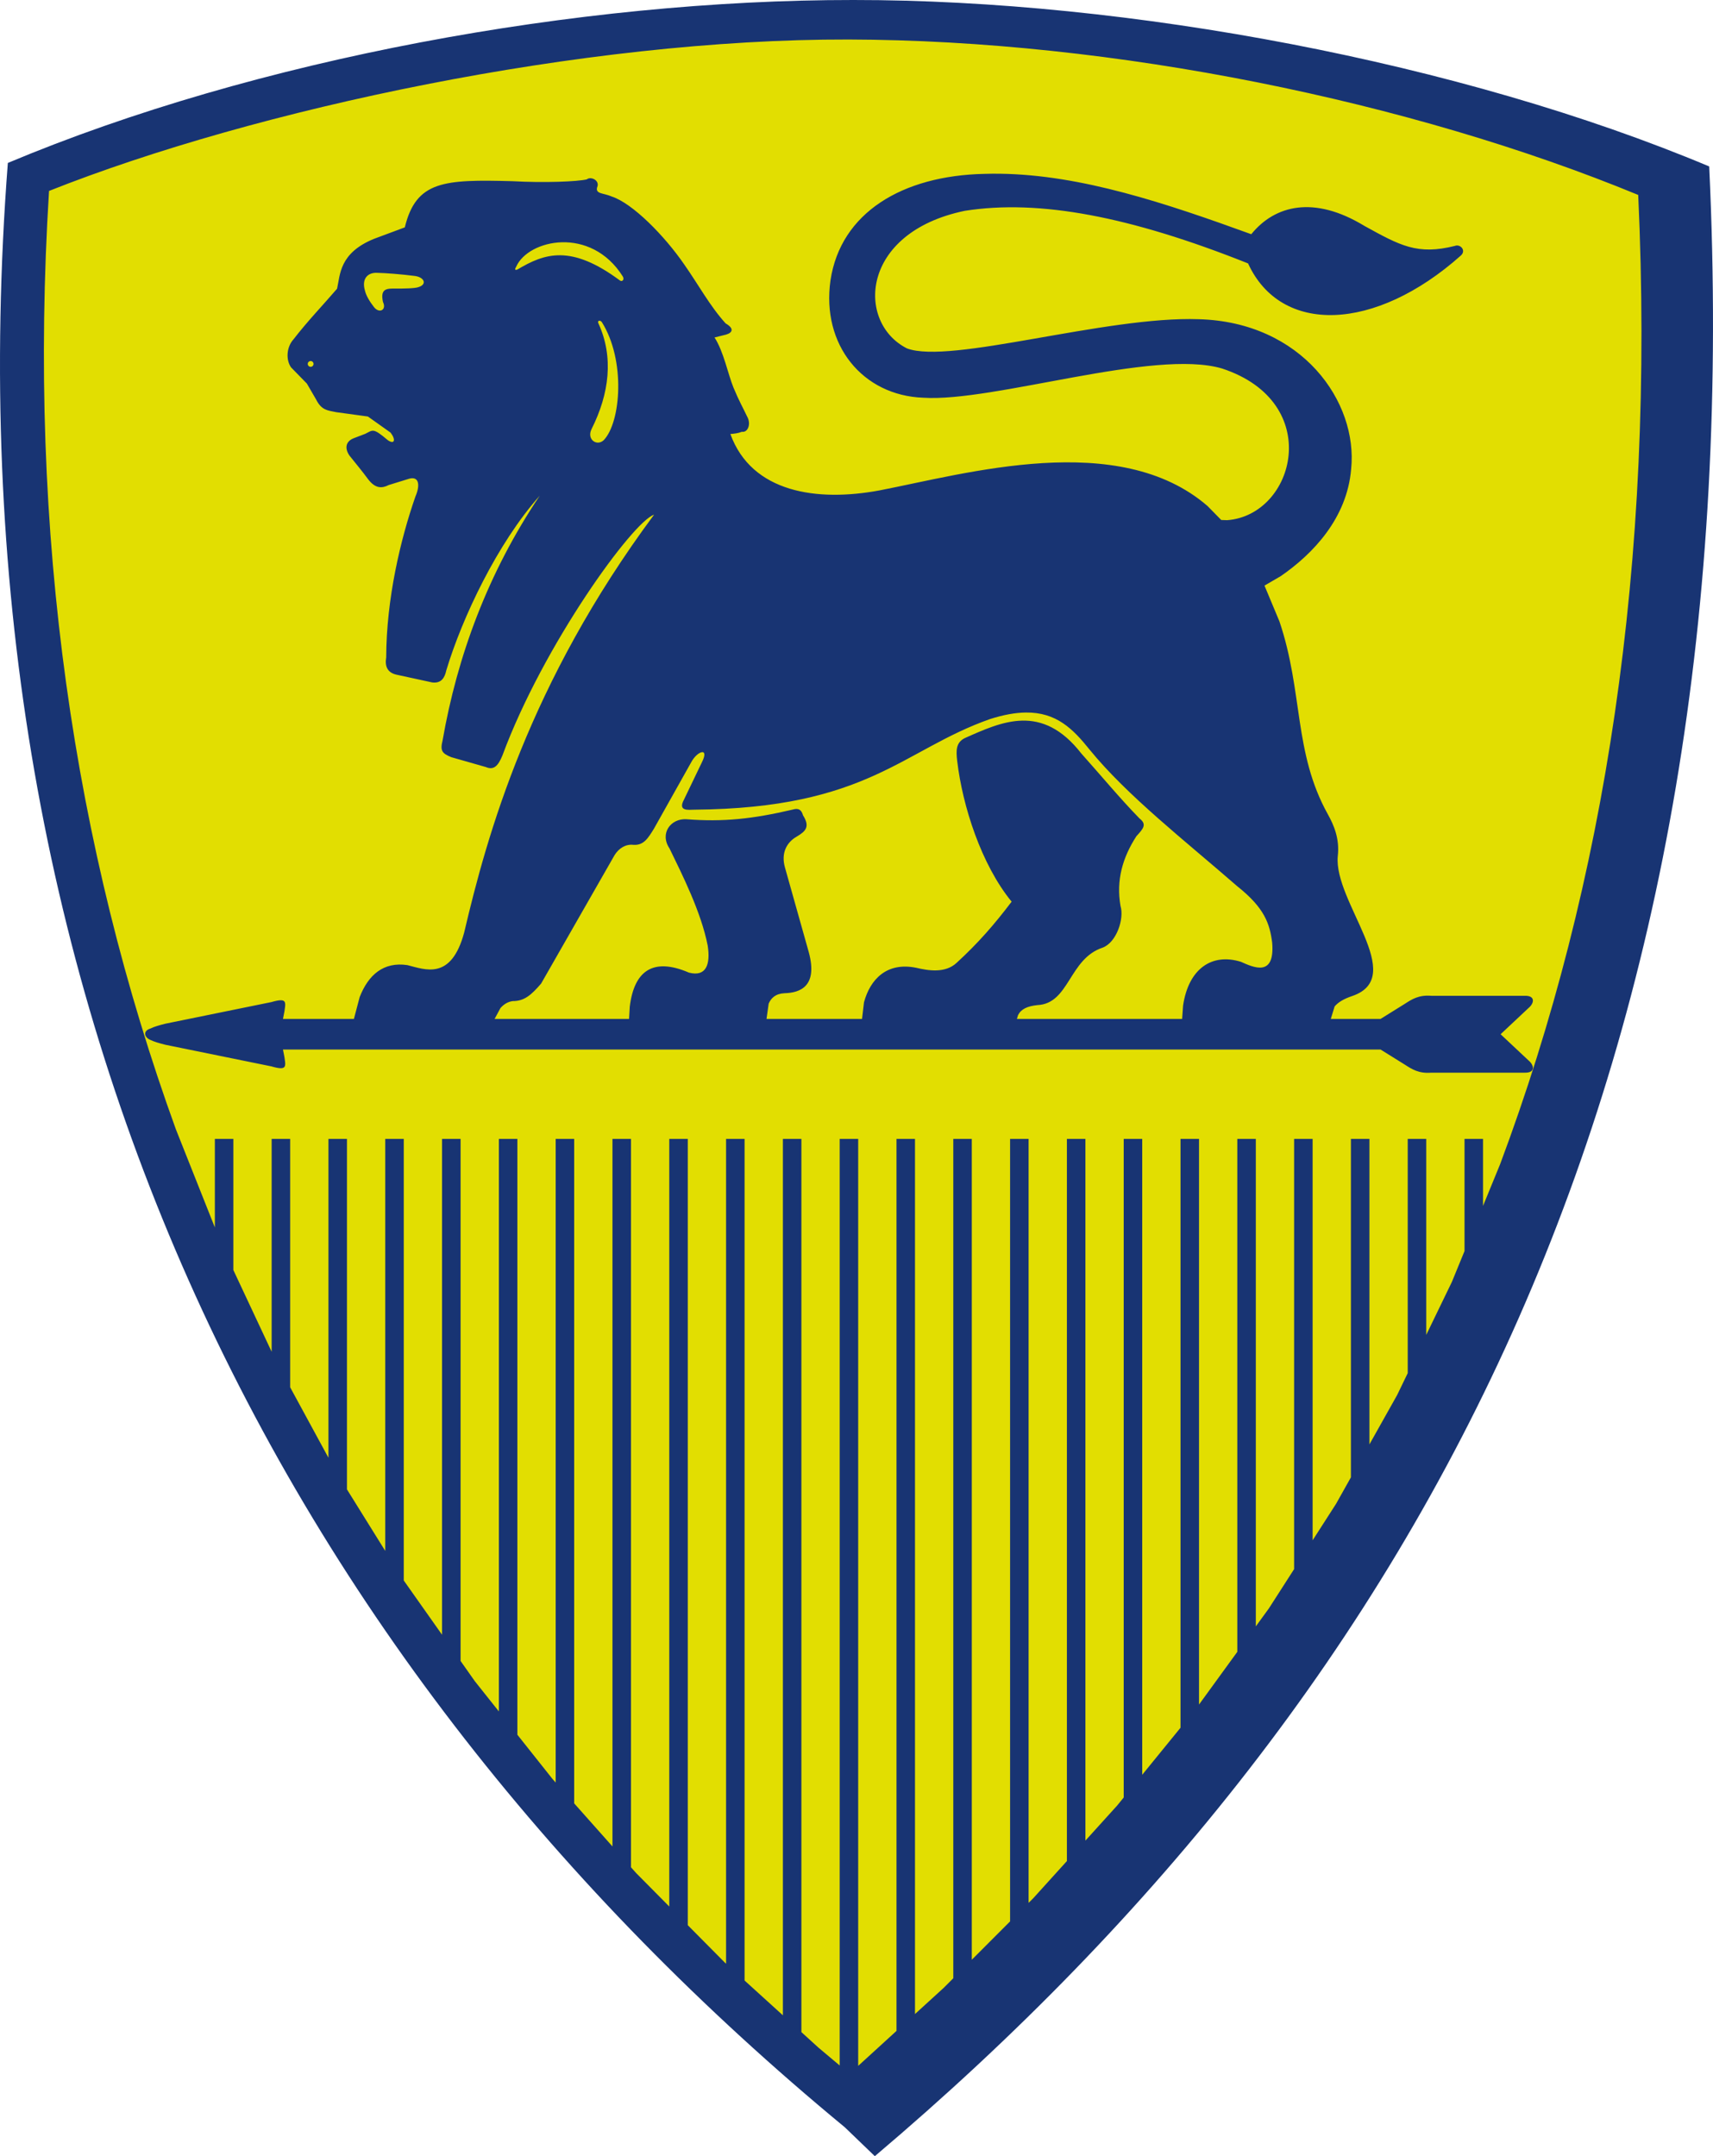 <svg width="1029" height="1295" xmlns="http://www.w3.org/2000/svg" xmlns:xlink="http://www.w3.org/1999/xlink" xml:space="preserve" overflow="hidden"><defs><clipPath id="clip0"><rect x="1860" y="590" width="1029" height="1295"/></clipPath></defs><g clip-path="url(#clip0)" transform="translate(-1860 -590)"><path d="M1876.05 699.543C2161.09 587.148 2517.67 564.346 2864.96 699.543 2888.31 1192.29 2643.07 1641.94 2382.14 1854.5 1987.97 1561.61 1858.49 1106.08 1876.05 699.543Z" stroke="#2F528F" stroke-width="4.583" stroke-miterlimit="8" fill="#E2DE01" fill-rule="evenodd"/><path d="M2476.13 1017.95C2470 1018.03 2462.95 1019.24 2454.66 1021.89 2402.05 1040.39 2381.42 1075.45 2276.98 1076.3 2273.61 1076.33 2266.94 1077.46 2270.92 1070.13L2281.56 1047.98C2286.4 1038.42 2278.74 1040.99 2275.12 1047.98L2252.78 1087.79C2249.4 1093.2 2246.76 1097.88 2240.44 1097.41 2235.95 1096.9 2231.82 1099.33 2229.17 1103.6L2185.04 1180.75C2179.35 1187.32 2175.13 1191.31 2167.98 1191.26 2164.99 1191.65 2162.55 1193.23 2160.61 1195.46L2157.11 1201.97 2237.87 1201.97 2238.3 1194.64C2240.89 1173.2 2252.17 1164.82 2273.86 1174.16 2284.22 1176.83 2286.87 1169.21 2285.11 1157.9 2281.15 1137.73 2269.83 1115.36 2262.19 1099.6 2256.11 1090.56 2262.89 1081.52 2272.24 1082.03 2294.41 1083.78 2312.18 1081.85 2336.18 1076.24 2339.72 1075.19 2341.42 1076.34 2342.38 1079.7 2346.68 1086.49 2344.01 1089.24 2338.75 1092.36 2332.3 1095.99 2329.15 1102.56 2331.51 1110.97L2345.83 1161.86C2351.38 1182.34 2340.76 1186.27 2331.25 1186.53 2325.92 1186.78 2323.17 1189.42 2321.74 1192.79L2320.45 1201.97 2377.83 1201.97 2379 1191.98C2382.73 1178.14 2392.72 1167.66 2410.36 1171.25 2417.59 1172.96 2427.75 1174.68 2434.61 1168.31 2447.47 1156.54 2457.4 1145.14 2467.68 1131.54 2449.43 1109.24 2438.17 1074.07 2434.98 1046.98 2434.25 1040.61 2434.25 1036.08 2439.39 1033.38 2450.54 1028.42 2462.14 1023.09 2473.93 1022.81 2485.72 1022.53 2497.69 1027.31 2509.57 1042.57 2521.21 1055.56 2532.85 1069.65 2544.48 1081.54 2549.01 1085.1 2546.93 1087.55 2542.65 1092.2 2534.32 1105.07 2530.4 1118.67 2533.09 1134.12 2535.42 1141.71 2530.76 1155.93 2522.44 1159.12 2501.98 1165.86 2502.47 1192.82 2483.12 1193.67 2477.15 1194.32 2473.45 1195.99 2471.56 1199.64L2470.86 1201.97 2570.11 1201.97 2570.67 1193.99C2573.95 1171.77 2587.99 1162.25 2605.41 1167.66 2613.27 1171.18 2625.9 1176.91 2624.2 1156.15 2622.72 1144.86 2619.76 1135.4 2603.21 1122.27 2571.8 1094.91 2537.08 1067.92 2514.49 1040.19 2504.49 1027.71 2494.5 1017.71 2476.13 1017.95ZM2046.61 806.837C2045.65 806.837 2044.87 807.615 2044.87 808.574 2044.87 809.534 2045.65 810.312 2046.61 810.312 2047.57 810.312 2048.34 809.534 2048.34 808.574 2048.34 807.615 2047.57 806.837 2046.61 806.837ZM2219.83 782.66C2219.3 782.785 2219 783.321 2219.52 784.322 2228.71 804.428 2226.05 826.393 2215.38 847.643 2212.24 853.885 2218.52 858.269 2222.67 854.361 2233.05 843.498 2235.86 806.191 2221.52 783.464 2221.12 782.821 2220.36 782.535 2219.83 782.66ZM2086.72 753.874C2080.96 753.506 2077.2 757.321 2079.16 764.309 2079.9 767.619 2082.1 771.159 2084.68 774.47 2087.86 778.515 2092.38 776.149 2090.05 771.368 2088.22 763.031 2092.68 763.279 2097.72 763.321 2102.01 763.321 2109.4 763.292 2111.52 762.393 2116.79 760.676 2114.79 756.281 2108.73 755.691 2101.39 754.733 2091.69 753.974 2086.72 753.874ZM2197.59 735.508C2184.9 735.818 2173.71 741.988 2170.09 750.159 2169.14 751.684 2169.19 752.494 2170.81 751.875 2187.05 742.202 2202.86 736.533 2232.38 758.45 2233.81 759.498 2235.24 757.83 2234.1 756.02 2224.48 740.749 2210.28 735.199 2197.59 735.508ZM2460.94 694.351C2509.71 695.062 2560.16 712.007 2611.64 730.672 2625.75 713.26 2649.27 707.214 2679.58 725.67 2701.07 737.505 2711.39 743.353 2733.97 737.687 2737.09 736.386 2741.04 740.386 2737.47 743.532 2686.02 789.323 2629.47 791.273 2609.71 748.209 2539.15 720.069 2484.24 709.543 2439.5 716.632 2376.56 729.689 2374.26 783.848 2404.82 799.253 2430.78 809.065 2524.42 779.733 2580.11 781.717 2642.05 783.412 2675.82 831.296 2671.63 871.744 2669.16 901.309 2648.64 922.728 2629.39 936L2619.58 941.715 2628.55 963.194C2642.91 1005.67 2636.96 1041.99 2657.68 1079.13 2661.24 1085.53 2664.81 1093.76 2663.6 1104.21 2661.02 1131.58 2705.86 1176.61 2672.4 1188.17 2667.23 1189.89 2663.8 1191.97 2661.71 1194.47L2659.41 1201.97 2689.3 1201.97 2703.96 1192.85C2708.12 1190.15 2712.29 1187.46 2719.76 1188.07L2775.98 1188.07C2782.47 1187.95 2781.61 1192.6 2778.18 1195.42L2761.41 1211.16 2778.18 1226.9C2781.61 1229.72 2782.47 1234.38 2775.98 1234.25L2719.76 1234.25C2712.29 1234.87 2708.12 1232.17 2703.96 1229.47L2689.3 1220.35 2029.98 1220.35 2030.86 1224.9C2031.48 1229.13 2032.1 1231.7 2028.37 1231.56 2027.13 1231.51 2025.41 1231.16 2023.04 1230.47L1959.34 1217.49C1955.67 1216.57 1952.54 1215.66 1950.38 1214.59 1946.71 1213.15 1945.6 1209.18 1950.38 1207.73 1952.54 1206.66 1955.67 1205.75 1959.34 1204.83L2023.04 1191.85C2025.41 1191.16 2027.13 1190.81 2028.37 1190.76 2032.1 1190.62 2031.48 1193.2 2030.86 1197.42L2029.98 1201.97 2072.59 1201.97 2076.06 1188.83C2081.27 1175.5 2090.4 1167.51 2104.71 1169.65 2115.47 1172.33 2131.01 1179.05 2138.83 1150.09 2152.59 1091.45 2177.74 1000.44 2252.89 899.134 2240.18 903.172 2186.31 977.458 2161.84 1043.65 2159.23 1050.04 2156.63 1052.75 2151.82 1050.68L2131.07 1044.76C2125.65 1042.52 2124.28 1041.02 2125.86 1034.74 2134.65 984.265 2153 934.16 2184.22 887.733 2158.9 916.067 2137.62 960.951 2128.1 992.595 2127.14 997.109 2125.07 1000.52 2119.69 999.885L2098.07 995.191C2092.74 993.965 2091.08 990.164 2091.99 984.893 2092.09 949.456 2100.65 913.651 2109.57 888.144 2112.38 881.653 2111.87 875.899 2105.85 877.5L2093.46 881.329C2089.49 883.363 2085.51 883.557 2081.16 877.868 2077.41 872.74 2073.65 868.348 2069.9 863.589 2067.04 859.406 2067.49 855.224 2072.36 853.247L2079.43 850.543C2084.07 848.272 2083.94 846.736 2092.99 854.394 2097.08 857.163 2097.87 854.048 2094.61 849.829L2080.99 840.159 2061.98 837.562C2056.84 836.481 2053.17 836.502 2049.87 829.904L2044.34 820.385 2034.8 810.606C2031.62 805.991 2032.12 798.433 2036.29 793.818 2044.78 782.82 2053.99 773.294 2062.48 763.4 2064.38 755.107 2063.7 741.924 2084.81 733.393L2103.17 726.556C2109.97 698.482 2126.88 697.74 2167.89 698.821 2186.84 699.903 2206.96 699.07 2212.48 697.74 2214.91 695.684 2220.64 698.41 2218.66 702.607 2217.67 706.617 2222.55 705.845 2227.44 708.016 2240.05 712.126 2259.28 731.684 2271.16 749.035 2279.41 760.775 2286.55 773.986 2295.9 784.255 2301.12 787.227 2300.1 789.83 2296.14 790.962L2289.22 792.693C2294.68 801.058 2297.34 814.871 2300.59 822.765 2303.85 830.657 2306.37 835.01 2308.74 840.051 2311.39 844.615 2309.26 849.916 2305.65 849.332 2303.34 850.269 2301.04 850.471 2298.73 850.673 2311.57 885.987 2350.87 891.512 2388.34 884.531 2440.47 874.46 2532 847.776 2585.37 893.916L2593.59 902.302 2597.13 902.425C2637.96 899.416 2655.77 831.643 2594.14 811.346 2553.45 799.182 2456.81 831.642 2414.55 828.873 2378.26 827.541 2353.31 797.243 2358.88 758.334 2365 717.722 2402.04 695.507 2451.2 694.429 2454.44 694.328 2457.68 694.304 2460.94 694.351ZM2369.76 613.729C2210.66 613.328 2013.17 655.519 1889.46 704.678 1876.56 911.011 1904.42 1099.37 1965.65 1268.26L1989.06 1327.19 1989.06 1274.02 2000.18 1274.02 2000.18 1352.79 2023.18 1401.88 2023.18 1274.02 2034.3 1274.02 2034.3 1423.21 2057.3 1465.53 2057.3 1274.02 2068.42 1274.02 2068.42 1484.53 2091.42 1521.49 2091.42 1274.02 2102.54 1274.02 2102.54 1539.24 2125.54 1571.83 2125.54 1274.02 2136.67 1274.02 2136.67 1587.58 2145.27 1599.78 2159.67 1617.89 2159.67 1274.02 2170.79 1274.02 2170.79 1631.89 2192.03 1658.63 2193.79 1660.6 2193.79 1274.02 2204.91 1274.02 2204.91 1673.11 2227.91 1698.98 2227.91 1274.02 2239.03 1274.02 2239.03 1711.48 2242.11 1714.94 2262.03 1735.05 2262.03 1274.02 2273.15 1274.02 2273.15 1746.27 2295.36 1768.68 2296.15 1769.4 2296.15 1274.02 2307.27 1274.02 2307.27 1779.5 2330.28 1800.39 2330.28 1274.02 2341.4 1274.02 2341.4 1810.49 2351.67 1819.83 2364.4 1830.53 2364.4 1274.02 2375.52 1274.02 2375.52 1830.76 2398.52 1809.77 2398.52 1274.02 2409.64 1274.02 2409.64 1799.63 2426.96 1783.83 2432.64 1778.15 2432.64 1274.02 2443.76 1274.02 2443.76 1767.02 2466.76 1744 2466.76 1274.02 2477.88 1274.02 2477.88 1732.87 2480.61 1730.15 2500.89 1707.75 2500.89 1274.02 2512.01 1274.02 2512.01 1695.47 2531.12 1674.36 2535.01 1669.58 2535.01 1274.02 2546.13 1274.02 2546.13 1655.93 2569.13 1627.69 2569.13 1274.02 2580.25 1274.02 2580.25 1613.75 2603.25 1582.1 2603.25 1274.02 2614.37 1274.02 2614.37 1566.8 2622.22 1556.01 2637.37 1532.42 2637.37 1274.02 2648.49 1274.02 2648.49 1515.11 2662.55 1493.23 2671.49 1477.3 2671.49 1274.02 2682.62 1274.02 2682.62 1457.5 2699.24 1427.9 2705.62 1414.72 2705.62 1274.02 2716.74 1274.02 2716.74 1391.74 2732.15 1359.91 2739.74 1341.39 2739.74 1274.02 2750.86 1274.02 2750.86 1314.26 2761.15 1289.15C2824.18 1120.73 2854.26 928.799 2844.08 707.085 2707.62 650.838 2528.86 614.13 2369.76 613.729ZM2372.57 590C2537.59 589.888 2737.83 627.456 2886.72 689.963 2912.12 1226.12 2723.68 1598.84 2385.51 1885L2367.49 1867.66C2025 1584.96 1826.34 1186.82 1864.71 687.862 2013.61 625.355 2207.55 589.888 2372.57 590Z" fill="#183473" fill-rule="evenodd"/></g></svg>